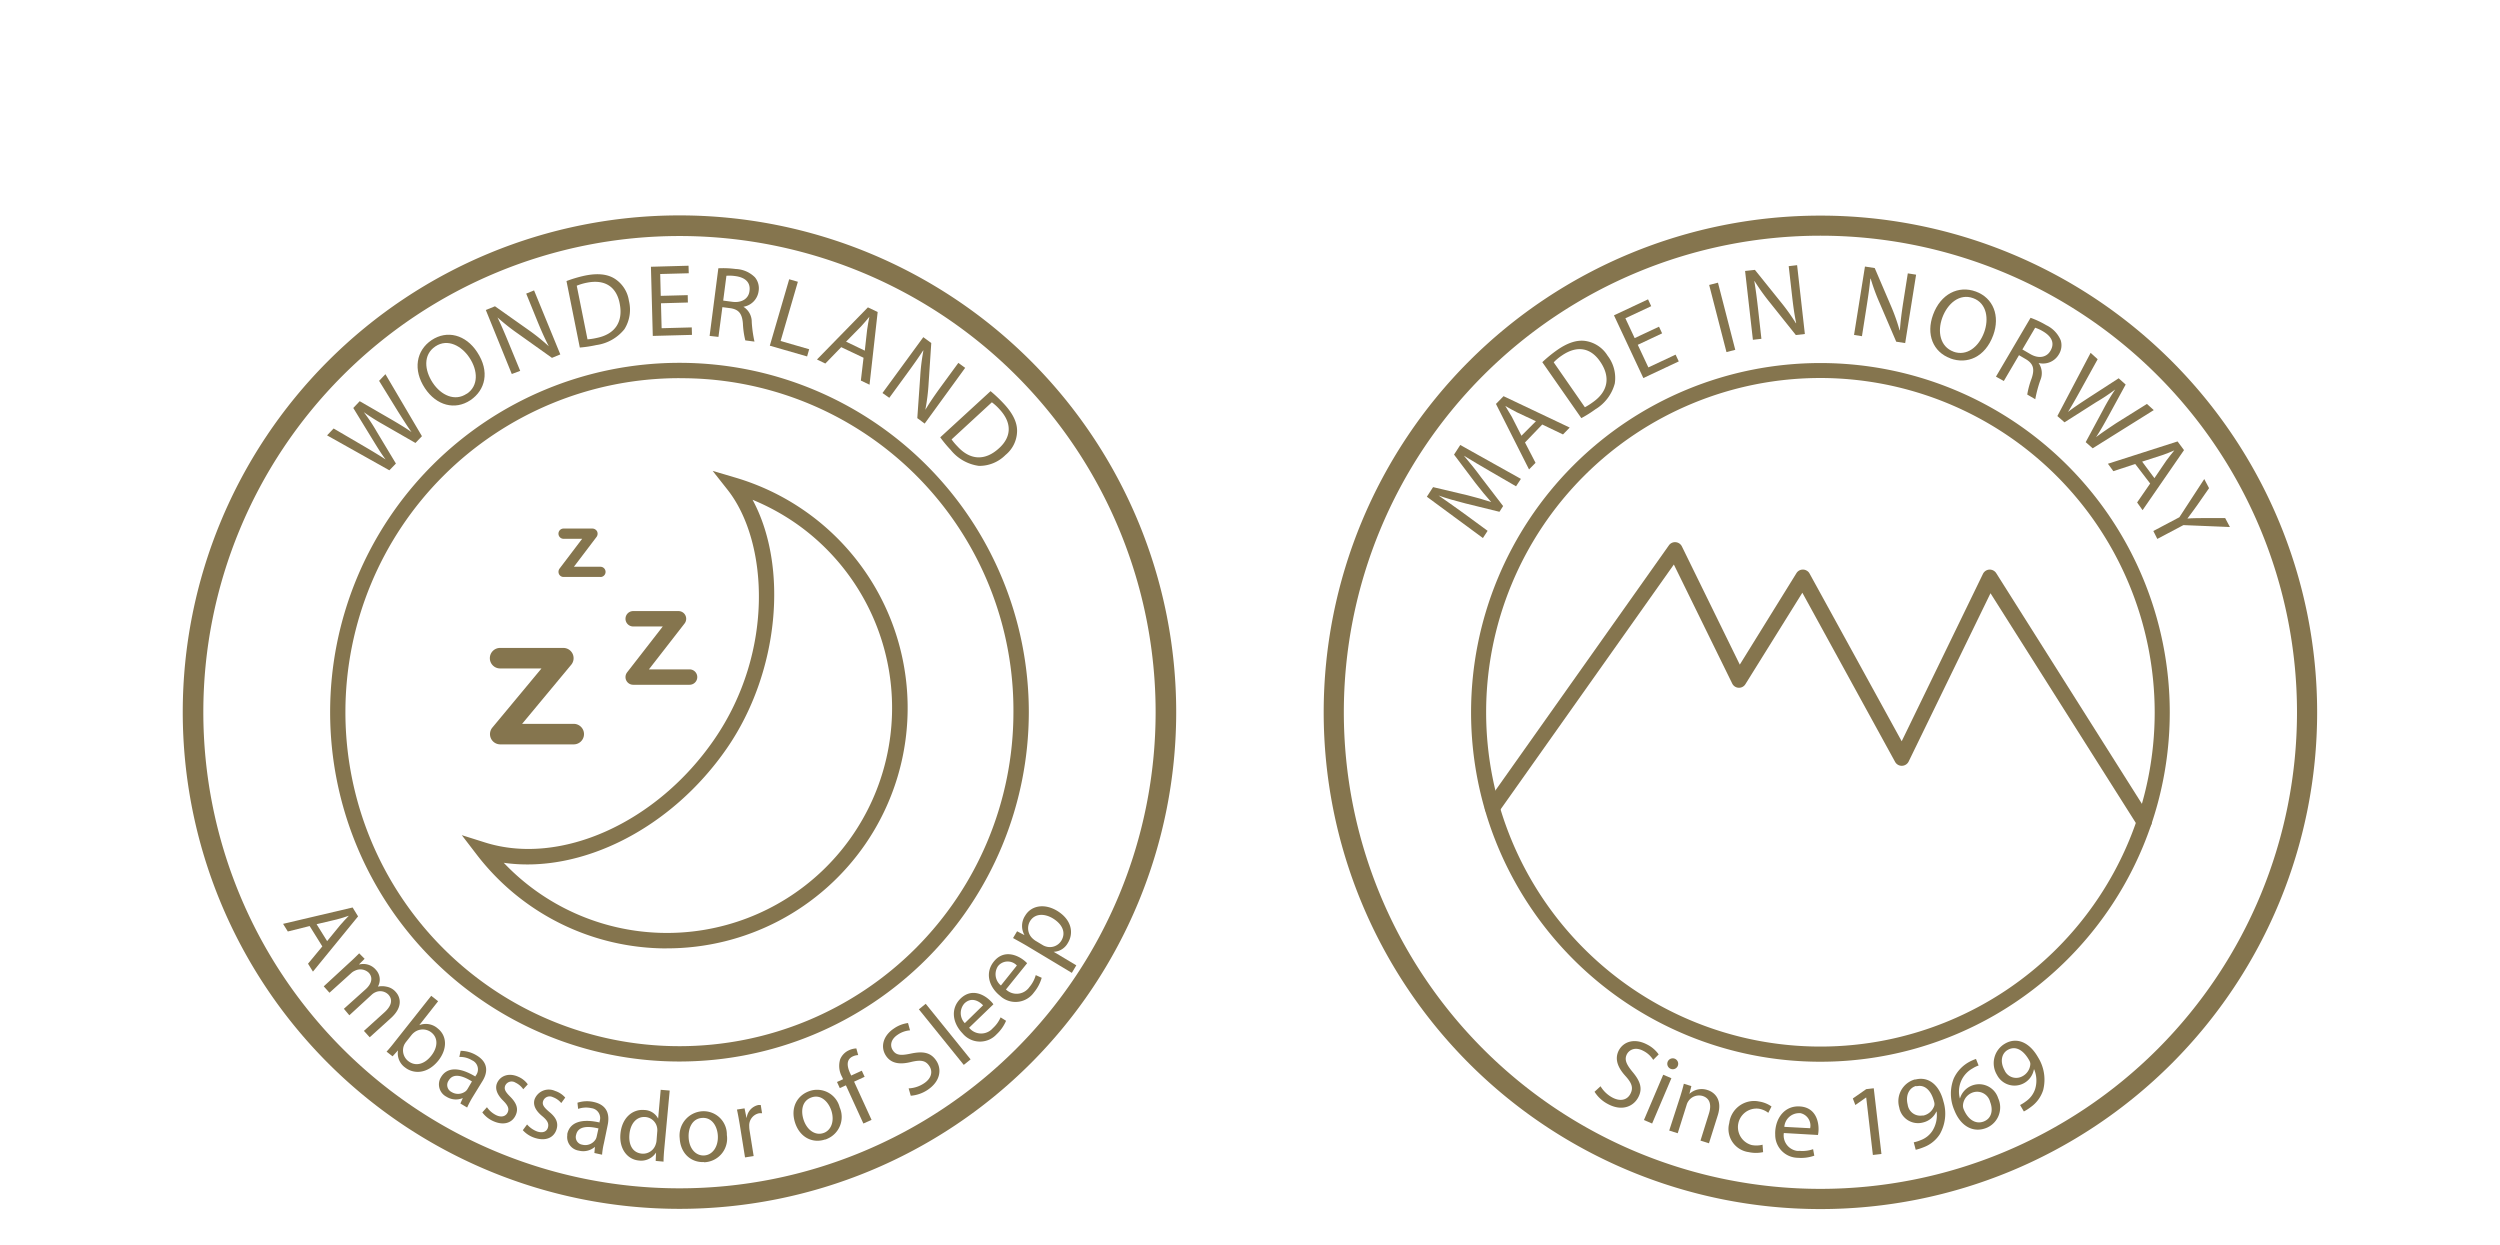 <?xml version="1.0" encoding="UTF-8"?> <svg xmlns="http://www.w3.org/2000/svg" xmlns:xlink="http://www.w3.org/1999/xlink" id="Layer_1" data-name="Layer 1" viewBox="0 0 458 228"><defs><style>.cls-1{fill:none;}.cls-2{clip-path:url(#clip-path);}.cls-3{fill:#85754e;}.cls-4{clip-path:url(#clip-path-3);}</style><clipPath id="clip-path"><rect class="cls-1" x="26.99" y="32.98" width="194.98" height="194.98"></rect></clipPath><clipPath id="clip-path-3"><rect class="cls-1" x="235.99" y="32.98" width="195.02" height="195.02"></rect></clipPath></defs><g class="cls-2"><g class="cls-2"><path class="cls-3" d="M110,105.7h-6.75a.93.93,0,0,1-.84-.52,1,1,0,0,1,.09-1l4.15-5.47h-3.4a.94.94,0,0,1,0-1.88h5.29a1,1,0,0,1,.85.53,1,1,0,0,1-.1,1l-4.15,5.47H110a.94.94,0,0,1,0,1.88"></path><path class="cls-3" d="M126.37,125.45H116a1.41,1.41,0,0,1-1.41-1.41,1.43,1.43,0,0,1,.3-.87l6.53-8.4H116a1.41,1.41,0,0,1,0-2.82h8.3a1.41,1.41,0,0,1,1.41,1.41,1.43,1.43,0,0,1-.3.87l-6.53,8.4h7.45a1.41,1.41,0,0,1,0,2.82"></path><path class="cls-3" d="M105.11,136.37H91.64a1.88,1.88,0,0,1-1.44-3.08l9-10.83H91.62a1.88,1.88,0,0,1,0-3.76h11.59a1.88,1.88,0,0,1,1.44,3.08l-9,10.83h9.46a1.88,1.88,0,1,1,0,3.76"></path><path class="cls-3" d="M122.12,173.75A43.86,43.86,0,0,1,87.3,156.52L84.6,153l4.25,1.34c13.8,4.36,31.47-3.57,42-18.87,11.08-16.09,9.9-36.26,2.45-45.73l-2.74-3.47,4.24,1.25a44,44,0,0,1,23.71,67.15l0,0a44.1,44.1,0,0,1-36.37,19.07M92.23,158a41.23,41.23,0,0,0,59.94-56.63,40.81,40.81,0,0,0-6.51-5.59,41.88,41.88,0,0,0-7.79-4.22c6.63,12.26,4.87,31.63-4.68,45.49-10.2,14.8-26.81,23.08-41,21"></path><path class="cls-3" d="M124.48,221.46h0a91,91,0,0,1,0-182h0a91,91,0,0,1,0,182h0m0-178.22a87.23,87.23,0,1,0,87.23,87.23,87.22,87.22,0,0,0-87.23-87.23"></path><path class="cls-3" d="M124.48,194.47a64,64,0,1,1,64-64h0a64.07,64.07,0,0,1-64,64m0-125.19a61.19,61.19,0,1,0,61.18,61.2h0a60.83,60.83,0,0,0-60.47-61.19h-.71"></path><path class="cls-3" d="M71.33,86.16l-11.41-6.4,1.2-1.26,5.69,3.33c1.42.83,2.78,1.66,3.83,2.34h0c-.77-1-1.58-2.34-2.47-3.79l-3.45-5.64L65.9,73.5l5.73,3.31c1.35.79,2.66,1.57,3.76,2.35h0c-.83-1.15-1.6-2.39-2.47-3.76l-3.47-5.63,1.16-1.22L77.3,79.91l-1.19,1.24-5.88-3.38a39.17,39.17,0,0,1-3.58-2.26h0A31.86,31.86,0,0,1,69,79.05l3.53,5.87Z"></path><path class="cls-3" d="M86.17,73.32c-2.81,1.87-6.2,1-8.32-2.19-2.23-3.36-1.61-6.93,1.22-8.82s6.25-1,8.33,2.17c2.4,3.62,1.48,7-1.21,8.83Zm-.66-1.17c2.17-1.44,2.08-4.25.48-6.64-1.39-2.1-3.95-3.57-6.23-2.05s-2,4.38-.48,6.67,4.06,3.47,6.22,2Z"></path><path class="cls-3" d="M93.76,68.52,89,56.79l1.68-.68,6.2,4.38a36.89,36.89,0,0,1,3.66,2.95h0c-.78-1.51-1.4-2.92-2.14-4.73l-2-4.92,1.44-.59,4.81,11.73-1.53.63-6.19-4.41a37.82,37.82,0,0,1-3.79-3h0c.7,1.44,1.3,2.84,2.1,4.79l2.06,5Z"></path><path class="cls-3" d="M103.78,51.49a23.53,23.53,0,0,1,3.39-1c2.32-.47,4.07-.27,5.37.52a5.79,5.79,0,0,1,2.68,4.11,6.72,6.72,0,0,1-.83,5.19,8,8,0,0,1-5.17,2.91,21.72,21.72,0,0,1-3,.45Zm3.85,10.68a11.4,11.4,0,0,0,1.64-.25c3.45-.68,4.93-3,4.25-6.35-.57-2.94-2.61-4.46-6-3.78a9.94,9.94,0,0,0-1.86.55Z"></path><polygon class="cls-3" points="126.02 55.42 121.09 55.56 121.21 60.13 126.73 59.98 126.77 61.35 119.59 61.54 119.25 48.87 126.14 48.68 126.18 50.06 120.95 50.2 121.05 54.2 125.99 54.07 126.02 55.42"></polygon><path class="cls-3" d="M131.6,49.15a17.67,17.67,0,0,1,3.17.13,5.25,5.25,0,0,1,3.53,1.52,3.14,3.14,0,0,1,.68,2.52,3.34,3.34,0,0,1-2.79,2.88v0A3.24,3.24,0,0,1,137.72,59a22.85,22.85,0,0,0,.5,3.58l-1.68-.22a15.54,15.54,0,0,1-.44-3.11c-.15-1.79-.75-2.53-2.23-2.78l-1.53-.2-.72,5.45L130,61.54Zm.89,5.92,1.67.22c1.74.23,3-.58,3.15-2,.22-1.62-.87-2.48-2.6-2.71a7.42,7.42,0,0,0-1.63-.06Z"></path><polygon class="cls-3" points="144.58 51.16 146.17 51.62 143.01 62.47 148.24 63.98 147.86 65.3 141.03 63.33 144.58 51.16"></polygon><path class="cls-3" d="M154.11,63.6l-2.91,3-1.53-.74L159,56.31l1.79.85-1.49,13.32-1.59-.76.49-4.18Zm4.32.64.43-3.85c.12-.85.27-1.62.41-2.36h0c-.47.58-1,1.21-1.55,1.8L155,62.59Z"></path><path class="cls-3" d="M161.67,72l7.48-10.23,1.46,1.07-.5,7.58a36.64,36.64,0,0,1-.59,4.66h0c.88-1.46,1.76-2.73,2.91-4.31l3.14-4.29,1.25.91L169.4,77.6l-1.35-1,.53-7.57a37.16,37.16,0,0,1,.59-4.81h-.06c-.87,1.34-1.75,2.58-3,4.29l-3.19,4.37Z"></path><path class="cls-3" d="M181.47,71.66A25.45,25.45,0,0,1,184,74.07c1.6,1.74,2.34,3.35,2.33,4.87a5.73,5.73,0,0,1-2.12,4.41,6.75,6.75,0,0,1-4.87,2,8,8,0,0,1-5.17-2.92,23.51,23.51,0,0,1-1.92-2.31Zm-7.14,8.84a10,10,0,0,0,1.07,1.27c2.36,2.6,5.11,2.66,7.63.34,2.21-2,2.46-4.55.11-7.1a9.34,9.34,0,0,0-1.43-1.31Z"></path><path class="cls-3" d="M56.73,169.65l-4,1-.87-1.4,12.74-3,1,1.63L57.33,178l-.9-1.45,2.62-3.17Zm3.2,2.76,2.39-2.92c.55-.65,1.08-1.19,1.59-1.73v0c-.69.24-1.46.48-2.22.68l-3.69.87Z"></path><path class="cls-3" d="M64.06,176.32c.7-.63,1.22-1.15,1.74-1.67l1,1-1,1v.05a3,3,0,0,1,3.09,1,2.61,2.61,0,0,1,.34,3.05h0a3.59,3.59,0,0,1,1.53,0,2.91,2.91,0,0,1,1.76,1c.8.88,1.39,2.69-.9,4.76l-3.89,3.52-1.06-1.17,3.74-3.38c1.29-1.16,1.61-2.31.75-3.26a2.1,2.1,0,0,0-2.36-.45,2.42,2.42,0,0,0-.69.45L64,186l-1-1.19,4-3.59c1.05-.95,1.39-2.09.57-3a2.22,2.22,0,0,0-2.54-.39,2.26,2.26,0,0,0-.67.43l-4,3.61-1.05-1.17Z"></path><path class="cls-3" d="M79,182.43l1.26,1-3.45,4.38h0a3.29,3.29,0,0,1,3.38.6c1.72,1.36,1.79,3.75.13,5.87-2,2.51-4.55,2.51-6.1,1.29a3.18,3.18,0,0,1-1.3-3.15h0l-1,1.1-1.1-.86c.42-.45,1-1.14,1.48-1.77Zm-4.62,8.46a3.84,3.84,0,0,0-.32.5,2.49,2.49,0,0,0,.73,3c1.34,1.05,3,.58,4.23-1,1.12-1.42,1.35-3.19,0-4.25a2.55,2.55,0,0,0-3.14,0,2.78,2.78,0,0,0-.49.48Z"></path><path class="cls-3" d="M86.58,201a17.2,17.2,0,0,0-1,1.9l-1.24-.74.45-1h0a3.23,3.23,0,0,1-3-.24,2.54,2.54,0,0,1-1.1-3.41l.1-.17c1.1-1.86,3.34-1.9,6.28-.13l.09-.16a1.82,1.82,0,0,0-.28-2.56,1.63,1.63,0,0,0-.4-.24,4.17,4.17,0,0,0-2.33-.62l.24-1.12a5.74,5.74,0,0,1,2.91.83c2.34,1.39,2,3.33,1,4.86Zm-.12-2.88c-1.49-.93-3.36-1.68-4.25-.19a1.42,1.42,0,0,0,.31,2,.76.76,0,0,0,.19.12,2.26,2.26,0,0,0,2.64-.17,1.81,1.81,0,0,0,.32-.41Z"></path><path class="cls-3" d="M89.21,202.84a4.5,4.5,0,0,0,1.69,1.46c1,.48,1.79.18,2.1-.5s.07-1.27-.81-2.15c-1.22-1.2-1.54-2.32-1.11-3.27.6-1.31,2.15-1.9,3.87-1.12a4.16,4.16,0,0,1,1.74,1.39l-.83.9a3.62,3.62,0,0,0-1.44-1.22,1.29,1.29,0,0,0-1.78.4l-.06.1c-.3.68,0,1.19.89,2.08,1.14,1.15,1.56,2.19,1,3.4-.66,1.44-2.23,1.93-4.11,1.08a5,5,0,0,1-2-1.6Z"></path><path class="cls-3" d="M96.56,206a4.58,4.58,0,0,0,1.82,1.28c1.09.37,1.8,0,2-.71s-.06-1.27-1-2.06c-1.34-1.08-1.77-2.15-1.43-3.15a2.78,2.78,0,0,1,3.74-1.5,4.15,4.15,0,0,1,1.86,1.22l-.73,1a3.54,3.54,0,0,0-1.53-1.08,1.28,1.28,0,0,0-1.72.55l-.06.13c-.24.7.14,1.18,1.09,2,1.25,1,1.76,2,1.34,3.28-.51,1.5-2,2.15-4,1.49a5,5,0,0,1-2.16-1.4Z"></path><path class="cls-3" d="M110.64,209.43a13.64,13.64,0,0,0-.34,2.11l-1.41-.31.1-1.13h0a3.25,3.25,0,0,1-2.93.7,2.51,2.51,0,0,1-2.13-2.85,1.57,1.57,0,0,1,0-.23c.47-2.1,2.58-2.84,5.91-2.08v-.18a1.83,1.83,0,0,0-1.09-2.35,2.07,2.07,0,0,0-.43-.1,4.39,4.39,0,0,0-2.41.14l-.12-1.13a5.56,5.56,0,0,1,3-.13c2.66.6,2.9,2.55,2.52,4.3Zm-1-2.7c-1.7-.41-3.71-.54-4.09,1.15a1.41,1.41,0,0,0,.91,1.78l.22.05a2.23,2.23,0,0,0,2.45-1,1.7,1.7,0,0,0,.18-.49Z"></path><path class="cls-3" d="M122.69,199.79l-1,10.73c-.07.78-.13,1.68-.13,2.29l-1.44-.13.07-1.54h0a3.23,3.23,0,0,1-3.14,1.47c-2.13-.19-3.62-2.15-3.39-4.84.25-3,2.24-4.61,4.37-4.42a2.93,2.93,0,0,1,2.54,1.58h0l.47-5.28Zm-2.29,7.61a2.73,2.73,0,0,0,0-.7,2.38,2.38,0,0,0-2.15-2.06c-1.66-.14-2.77,1.24-2.94,3.18s.6,3.38,2.31,3.53a2.43,2.43,0,0,0,2.52-1.74,2.58,2.58,0,0,0,.14-.67Z"></path><path class="cls-3" d="M129,212.89c-2.38.12-4.33-1.55-4.48-4.37a4.44,4.44,0,0,1,4.16-4.94,4.26,4.26,0,0,1,4.48,4.35,4.34,4.34,0,0,1-3.65,4.95,4,4,0,0,1-.5.05Zm0-1.21c1.53-.08,2.61-1.59,2.51-3.61-.07-1.51-.92-3.36-2.82-3.27s-2.62,1.9-2.53,3.59c.09,2,1.27,3.36,2.82,3.29Z"></path><path class="cls-3" d="M135.52,206c-.17-1-.33-1.92-.51-2.73l1.39-.22.35,1.71h.05a2.71,2.71,0,0,1,2.13-2.32h.44l.24,1.51a3.41,3.41,0,0,0-.55,0,2.27,2.27,0,0,0-1.8,2.38,4.74,4.74,0,0,0,.06.75l.75,4.71-1.58.25Z"></path><path class="cls-3" d="M151.16,208.75c-2.25.76-4.58-.33-5.48-3-.94-2.83.36-5.1,2.66-5.88a4.26,4.26,0,0,1,5.49,3,4.35,4.35,0,0,1-2.24,5.74,2.9,2.9,0,0,1-.41.16Zm-.32-1.17c1.46-.49,2.09-2.23,1.45-4.16-.48-1.43-1.79-3-3.6-2.38s-2,2.53-1.46,4.14c.62,1.85,2.12,2.9,3.6,2.4Z"></path><path class="cls-3" d="M158.17,205.83l-3.2-7-1.12.51-.51-1.12,1.11-.51-.17-.39a4.17,4.17,0,0,1-.36-3.26,3.14,3.14,0,0,1,1.6-1.65,3.59,3.59,0,0,1,1.36-.34l.34,1.22a2.63,2.63,0,0,0-1,.25c-1.23.57-1.05,1.83-.48,3.07l.2.43,1.94-.89.52,1.12-1.93.89,3.2,7Z"></path><path class="cls-3" d="M166.46,199.39a5.48,5.48,0,0,0,2.8-.91c1.36-.89,1.68-2.13,1-3.17s-1.57-1.17-3.3-.77c-2.06.53-3.69.33-4.65-1.12-1.07-1.61-.53-3.68,1.46-5a5.76,5.76,0,0,1,2.58-1l.37,1.34a4.6,4.6,0,0,0-2.26.8c-1.4.93-1.38,2.13-.91,2.83.63,1,1.57,1,3.36.62,2.19-.46,3.61-.21,4.62,1.31s.81,3.75-1.61,5.36a6.49,6.49,0,0,1-3.07,1.06Z"></path><rect class="cls-3" x="172.27" y="182.96" width="1.61" height="13.09" transform="translate(-80.64 150.83) rotate(-38.93)"></rect><path class="cls-3" d="M177.54,188.28a2.83,2.83,0,0,0,4,.42,2.5,2.5,0,0,0,.33-.32,5.72,5.72,0,0,0,1.44-2l1,.63a7.26,7.26,0,0,1-1.73,2.47,4.13,4.13,0,0,1-5.83.26,4.37,4.37,0,0,1-.42-.44c-1.87-1.93-2.2-4.56-.36-6.36,2.07-2,4.4-.7,5.54.48a3.29,3.29,0,0,1,.48.57Zm2.56-4.11c-.7-.75-2.13-1.6-3.42-.34a2.66,2.66,0,0,0,.07,3.61Z"></path><path class="cls-3" d="M184.29,181.27a2.83,2.83,0,0,0,4-.08,2.45,2.45,0,0,0,.29-.35,5.78,5.78,0,0,0,1.17-2.2l1.09.49a7.3,7.3,0,0,1-1.41,2.67,4.14,4.14,0,0,1-5.77,1,4,4,0,0,1-.45-.37c-2.1-1.68-2.76-4.25-1.15-6.26,1.81-2.26,4.27-1.24,5.55-.22a5.47,5.47,0,0,1,.56.51Zm2-4.39a2.29,2.29,0,0,0-3.25-.11l-.18.19a2.66,2.66,0,0,0,.51,3.58Z"></path><path class="cls-3" d="M188.12,173.28c-1-.59-1.78-1-2.53-1.43l.74-1.24,1.36.71h0a3.4,3.4,0,0,1,.12-3.57c1.1-1.85,3.49-2.29,5.82-.91,2.74,1.65,3.1,4.14,2,5.91a3.09,3.09,0,0,1-2.6,1.62h0l4.15,2.48-.82,1.38Zm2.87-.16a2.3,2.3,0,0,0,.6.27,2.46,2.46,0,0,0,2.86-1.08c.87-1.46.18-3-1.58-4.07-1.53-.92-3.31-.92-4.18.54a2.55,2.55,0,0,0,.46,3.13,4,4,0,0,0,.51.41Z"></path></g></g><g class="cls-4"><g class="cls-4"><path class="cls-3" d="M333.5,221.5a91,91,0,1,1,91-91,91,91,0,0,1-91,91m0-178.32a87.31,87.31,0,1,0,87.31,87.31A87.31,87.31,0,0,0,333.5,43.18"></path><path class="cls-3" d="M333.5,194.51a64,64,0,1,1,64-64,64,64,0,0,1-64,64m0-125.26a61.24,61.24,0,1,0,61.24,61.24h0A61.31,61.31,0,0,0,333.5,69.25"></path><path class="cls-3" d="M272.91,86.29c-1.52-.87-3.4-2-4.72-2.8h0c1,1.17,2.07,2.48,3.18,4l4,5.22-.67,1.05-6.22-1.53c-1.83-.46-3.47-.93-4.93-1.45h0c1.31.88,3,2.12,4.58,3.24l4.4,3.23-.86,1.32L261.4,91l1.14-1.76,6.34,1.5c1.6.4,3,.81,4.31,1.24h0c-.89-1-1.83-2.12-2.87-3.47l-3.94-5.23,1.14-1.76,11.11,6.21-.89,1.36Z"></path><path class="cls-3" d="M279.38,81.06l1.93,3.73L280.12,86l-6.06-12,1.39-1.42,12.12,5.75-1.23,1.26-3.8-1.82Zm2-3.89-3.5-1.64c-.78-.39-1.45-.78-2.11-1.16h0c.4.64.82,1.34,1.2,2l1.76,3.46Z"></path><path class="cls-3" d="M282.55,66.35a24.36,24.36,0,0,1,2.73-2.23c1.94-1.35,3.63-1.87,5.14-1.66a5.77,5.77,0,0,1,4.09,2.7,6.69,6.69,0,0,1,1.32,5.09A7.9,7.9,0,0,1,292.25,75a21,21,0,0,1-2.55,1.6Zm7.8,8.26a11.52,11.52,0,0,0,1.41-.89c2.89-2,3.32-4.71,1.36-7.52-1.7-2.47-4.18-3-7-1.06a8.77,8.77,0,0,0-1.48,1.24Z"></path><polygon class="cls-3" points="304.5 61.07 300.04 63.17 301.98 67.31 306.97 64.97 307.55 66.21 301.06 69.26 295.68 57.77 301.92 54.84 302.5 56.09 297.77 58.31 299.47 61.94 303.93 59.85 304.5 61.07"></polygon><rect class="cls-3" x="314.07" y="50.97" width="1.66" height="12.68" transform="matrix(0.97, -0.25, 0.25, 0.97, -4.27, 81.28)"></rect><path class="cls-3" d="M321.13,62.25,319.7,49.64l1.8-.2,4.76,5.92A37,37,0,0,1,329,59.2h.06c-.35-1.67-.55-3.2-.77-5.15l-.6-5.29,1.54-.18,1.42,12.61-1.65.19-4.74-5.94a39.17,39.17,0,0,1-2.82-3.94h-.05c.27,1.58.46,3.09.7,5.19l.6,5.38Z"></path><path class="cls-3" d="M339.66,61.36l2-12.53,1.79.28,3,7A35.67,35.67,0,0,1,348,60.5h.06c.12-1.69.32-3.22.62-5.16l.83-5.26,1.52.24-2,12.53-1.64-.25-3-7a37.05,37.05,0,0,1-1.68-4.55h-.06c-.16,1.6-.37,3.11-.7,5.19l-.84,5.35Z"></path><path class="cls-3" d="M357.31,65.65c-3.18-1.16-4.49-4.41-3.17-8,1.39-3.79,4.63-5.41,7.83-4.24s4.48,4.46,3.19,8c-1.5,4.08-4.8,5.36-7.84,4.26Zm.54-1.23c2.45.9,4.66-.84,5.65-3.55.87-2.37.53-5.3-2-6.24s-4.73,1-5.67,3.57-.39,5.33,2.05,6.22Z"></path><path class="cls-3" d="M372,58.22a16.7,16.7,0,0,1,2.87,1.35,5.37,5.37,0,0,1,2.66,2.79,3.13,3.13,0,0,1-.36,2.58,3.35,3.35,0,0,1-3.7,1.56h0a3.23,3.23,0,0,1,.32,3.15,23.31,23.31,0,0,0-.93,3.49l-1.47-.86a15.68,15.68,0,0,1,.82-3c.56-1.7.29-2.62-1-3.43l-1.33-.78-2.78,4.73L365.66,69Zm-1.5,5.8,1.46.85c1.51.89,3,.62,3.69-.62.83-1.42.17-2.63-1.33-3.52a6.87,6.87,0,0,0-1.48-.69Z"></path><path class="cls-3" d="M376.91,76.22,383,64.64l1.29,1.17-3.19,5.77c-.79,1.44-1.59,2.83-2.24,3.89h0c1-.79,2.3-1.64,3.72-2.57l5.56-3.6,1.28,1.15-3.17,5.81c-.76,1.38-1.5,2.71-2.26,3.83h0c1.13-.86,2.34-1.66,3.7-2.57L393.32,74l1.25,1.13-11.19,7L382.1,81l3.23-6a39.25,39.25,0,0,1,2.17-3.64h0A34.8,34.8,0,0,1,384,73.69l-5.78,3.68Z"></path><path class="cls-3" d="M391.17,85l-4,1.32-1-1.36,12.76-4.09,1.18,1.59-7.59,11-1-1.41,2.39-3.47Zm3.52,2.6,2.17-3.2c.51-.7,1-1.3,1.48-1.89h0c-.69.3-1.44.61-2.21.87l-3.69,1.19Z"></path><path class="cls-3" d="M394.49,97.28l4.77-2.52,4.56-7,.88,1.67-2.25,3.23c-.63.86-1.13,1.57-1.72,2.34h0c.9-.09,1.84-.07,2.92-.09h4l.87,1.64L400,96.2l-4.78,2.53Z"></path><path class="cls-3" d="M293.22,199a5.6,5.6,0,0,0,2.15,2.06c1.45.78,2.7.48,3.3-.63s.3-2-.89-3.31c-1.45-1.59-2-3.14-1.22-4.68.93-1.73,3-2.24,5.18-1.09a5.76,5.76,0,0,1,2.13,1.82l-1,1a4.56,4.56,0,0,0-1.79-1.64c-1.5-.81-2.56-.21-3,.54-.55,1-.16,1.89,1,3.3,1.46,1.74,1.91,3.12,1,4.75s-3,2.51-5.55,1.12a6.31,6.31,0,0,1-2.41-2.23Z"></path><path class="cls-3" d="M301.17,205.19l3.53-8.3,1.5.64-3.53,8.3Zm4.85-9.4a1,1,0,1,1,1.35-.52,1,1,0,0,1-1.35.52h0Z"></path><path class="cls-3" d="M307.82,200.89c.28-.91.49-1.63.66-2.35l1.38.43-.36,1.43h0a3.31,3.31,0,0,1,3.33-.7c1.18.37,2.79,1.66,1.87,4.61l-1.62,5.14-1.55-.49,1.56-5c.43-1.39.29-2.72-1.18-3.18a2.35,2.35,0,0,0-2.59.94,2.25,2.25,0,0,0-.33.7l-1.63,5.19-1.56-.49Z"></path><path class="cls-3" d="M323,211.07a6.14,6.14,0,0,1-2.63,0,4.28,4.28,0,0,1-3.68-4.79,5.17,5.17,0,0,1,.11-.54,4.59,4.59,0,0,1,5.15-4l.45.08a5.25,5.25,0,0,1,2.14.89l-.59,1.16a3.88,3.88,0,0,0-1.78-.76,3.4,3.4,0,0,0-1.27,6.66,4.5,4.5,0,0,0,2-.06Z"></path><path class="cls-3" d="M326.8,207.57a2.87,2.87,0,0,0,2.41,3.27,3.15,3.15,0,0,0,.44,0,5.93,5.93,0,0,0,2.51-.31l.22,1.19a7.27,7.27,0,0,1-3,.39,4.2,4.2,0,0,1-4.16-4.24,5.44,5.44,0,0,1,0-.58c.17-2.72,1.91-4.76,4.52-4.59,2.92.18,3.51,2.82,3.41,4.47a4.79,4.79,0,0,1-.1.76Zm4.82-.88a2.33,2.33,0,0,0-1.78-2.76l-.29,0a2.71,2.71,0,0,0-2.66,2.51Z"></path><polygon class="cls-3" points="341.89 201.07 341.85 201.07 339.9 202.44 339.44 201.24 341.89 199.53 343.27 199.37 344.68 211.41 343.11 211.59 341.89 201.07"></polygon><path class="cls-3" d="M350.6,209.27a6.13,6.13,0,0,0,1.26-.39,4.35,4.35,0,0,0,2.17-1.73,5.35,5.35,0,0,0,.76-3.51h-.05a3.58,3.58,0,0,1-2.45,2,3.5,3.5,0,0,1-4.29-2.48l-.06-.28a4.14,4.14,0,0,1,2.84-5.12l.16,0c2.38-.59,4.34,1,5.09,4a7.63,7.63,0,0,1-.64,6,6,6,0,0,1-3,2.42,9.93,9.93,0,0,1-1.43.46Zm.46-10.33c-1.32.33-2,1.76-1.57,3.43a2.32,2.32,0,0,0,2.62,2l.25,0a2.72,2.72,0,0,0,2-1.8,1.26,1.26,0,0,0,0-.61c-.48-2-1.62-3.36-3.27-2.95Z"></path><path class="cls-3" d="M362.48,195.2a5.07,5.07,0,0,0-1.1.53,4.84,4.84,0,0,0-2.32,5.53h0a3.66,3.66,0,0,1,7-.08,4.06,4.06,0,0,1-2,5.39l-.19.08c-2.38.93-4.68-.32-5.83-3.25a7.6,7.6,0,0,1-.11-5.83,6.58,6.58,0,0,1,2.93-3.08A7.92,7.92,0,0,1,362,194Zm1,10.23c1.29-.51,1.74-1.94,1.11-3.56a2.45,2.45,0,0,0-3.33-1.67,2.67,2.67,0,0,0-1.64,2.25,1.6,1.6,0,0,0,.11.72c.74,1.85,2.15,2.9,3.74,2.27Z"></path><path class="cls-3" d="M370.08,202.44a7.29,7.29,0,0,0,1.12-.71,4.41,4.41,0,0,0,1.64-2.23,5.34,5.34,0,0,0-.18-3.59h-.05a3.61,3.61,0,0,1-6.77,1,4.14,4.14,0,0,1,1.43-5.69l.1-.06c2.15-1.2,4.45-.19,6,2.54a7.72,7.72,0,0,1,.94,6,6.07,6.07,0,0,1-2.27,3.11,8,8,0,0,1-1.27.81Zm-2.24-10.11c-1.19.66-1.45,2.22-.62,3.72a2.33,2.33,0,0,0,3.06,1.23l.21-.1a2.71,2.71,0,0,0,1.47-2.27,1.34,1.34,0,0,0-.17-.59c-1-1.83-2.44-2.82-3.93-2Z"></path><path class="cls-3" d="M392.83,152a1.4,1.4,0,0,1-1.17-.64l-27-42.68-15,30.84a1.41,1.41,0,0,1-1.88.63,1.39,1.39,0,0,1-.59-.56l-17-31-10.43,16.75a1.38,1.38,0,0,1-2.42-.12l-10.69-21.8-32.14,45.42a1.39,1.39,0,0,1-2.27-1.6l33.5-47.33a1.37,1.37,0,0,1,1.25-.58,1.4,1.4,0,0,1,1.13.77l10.61,21.66L329.11,105a1.38,1.38,0,0,1,1.91-.44,1.27,1.27,0,0,1,.49.51l16.88,30.73,14.89-30.67a1.4,1.4,0,0,1,1.17-.78,1.42,1.42,0,0,1,1.25.64L394,149.8a1.39,1.39,0,0,1-.43,1.92h0a1.38,1.38,0,0,1-.74.21"></path></g></g></svg> 